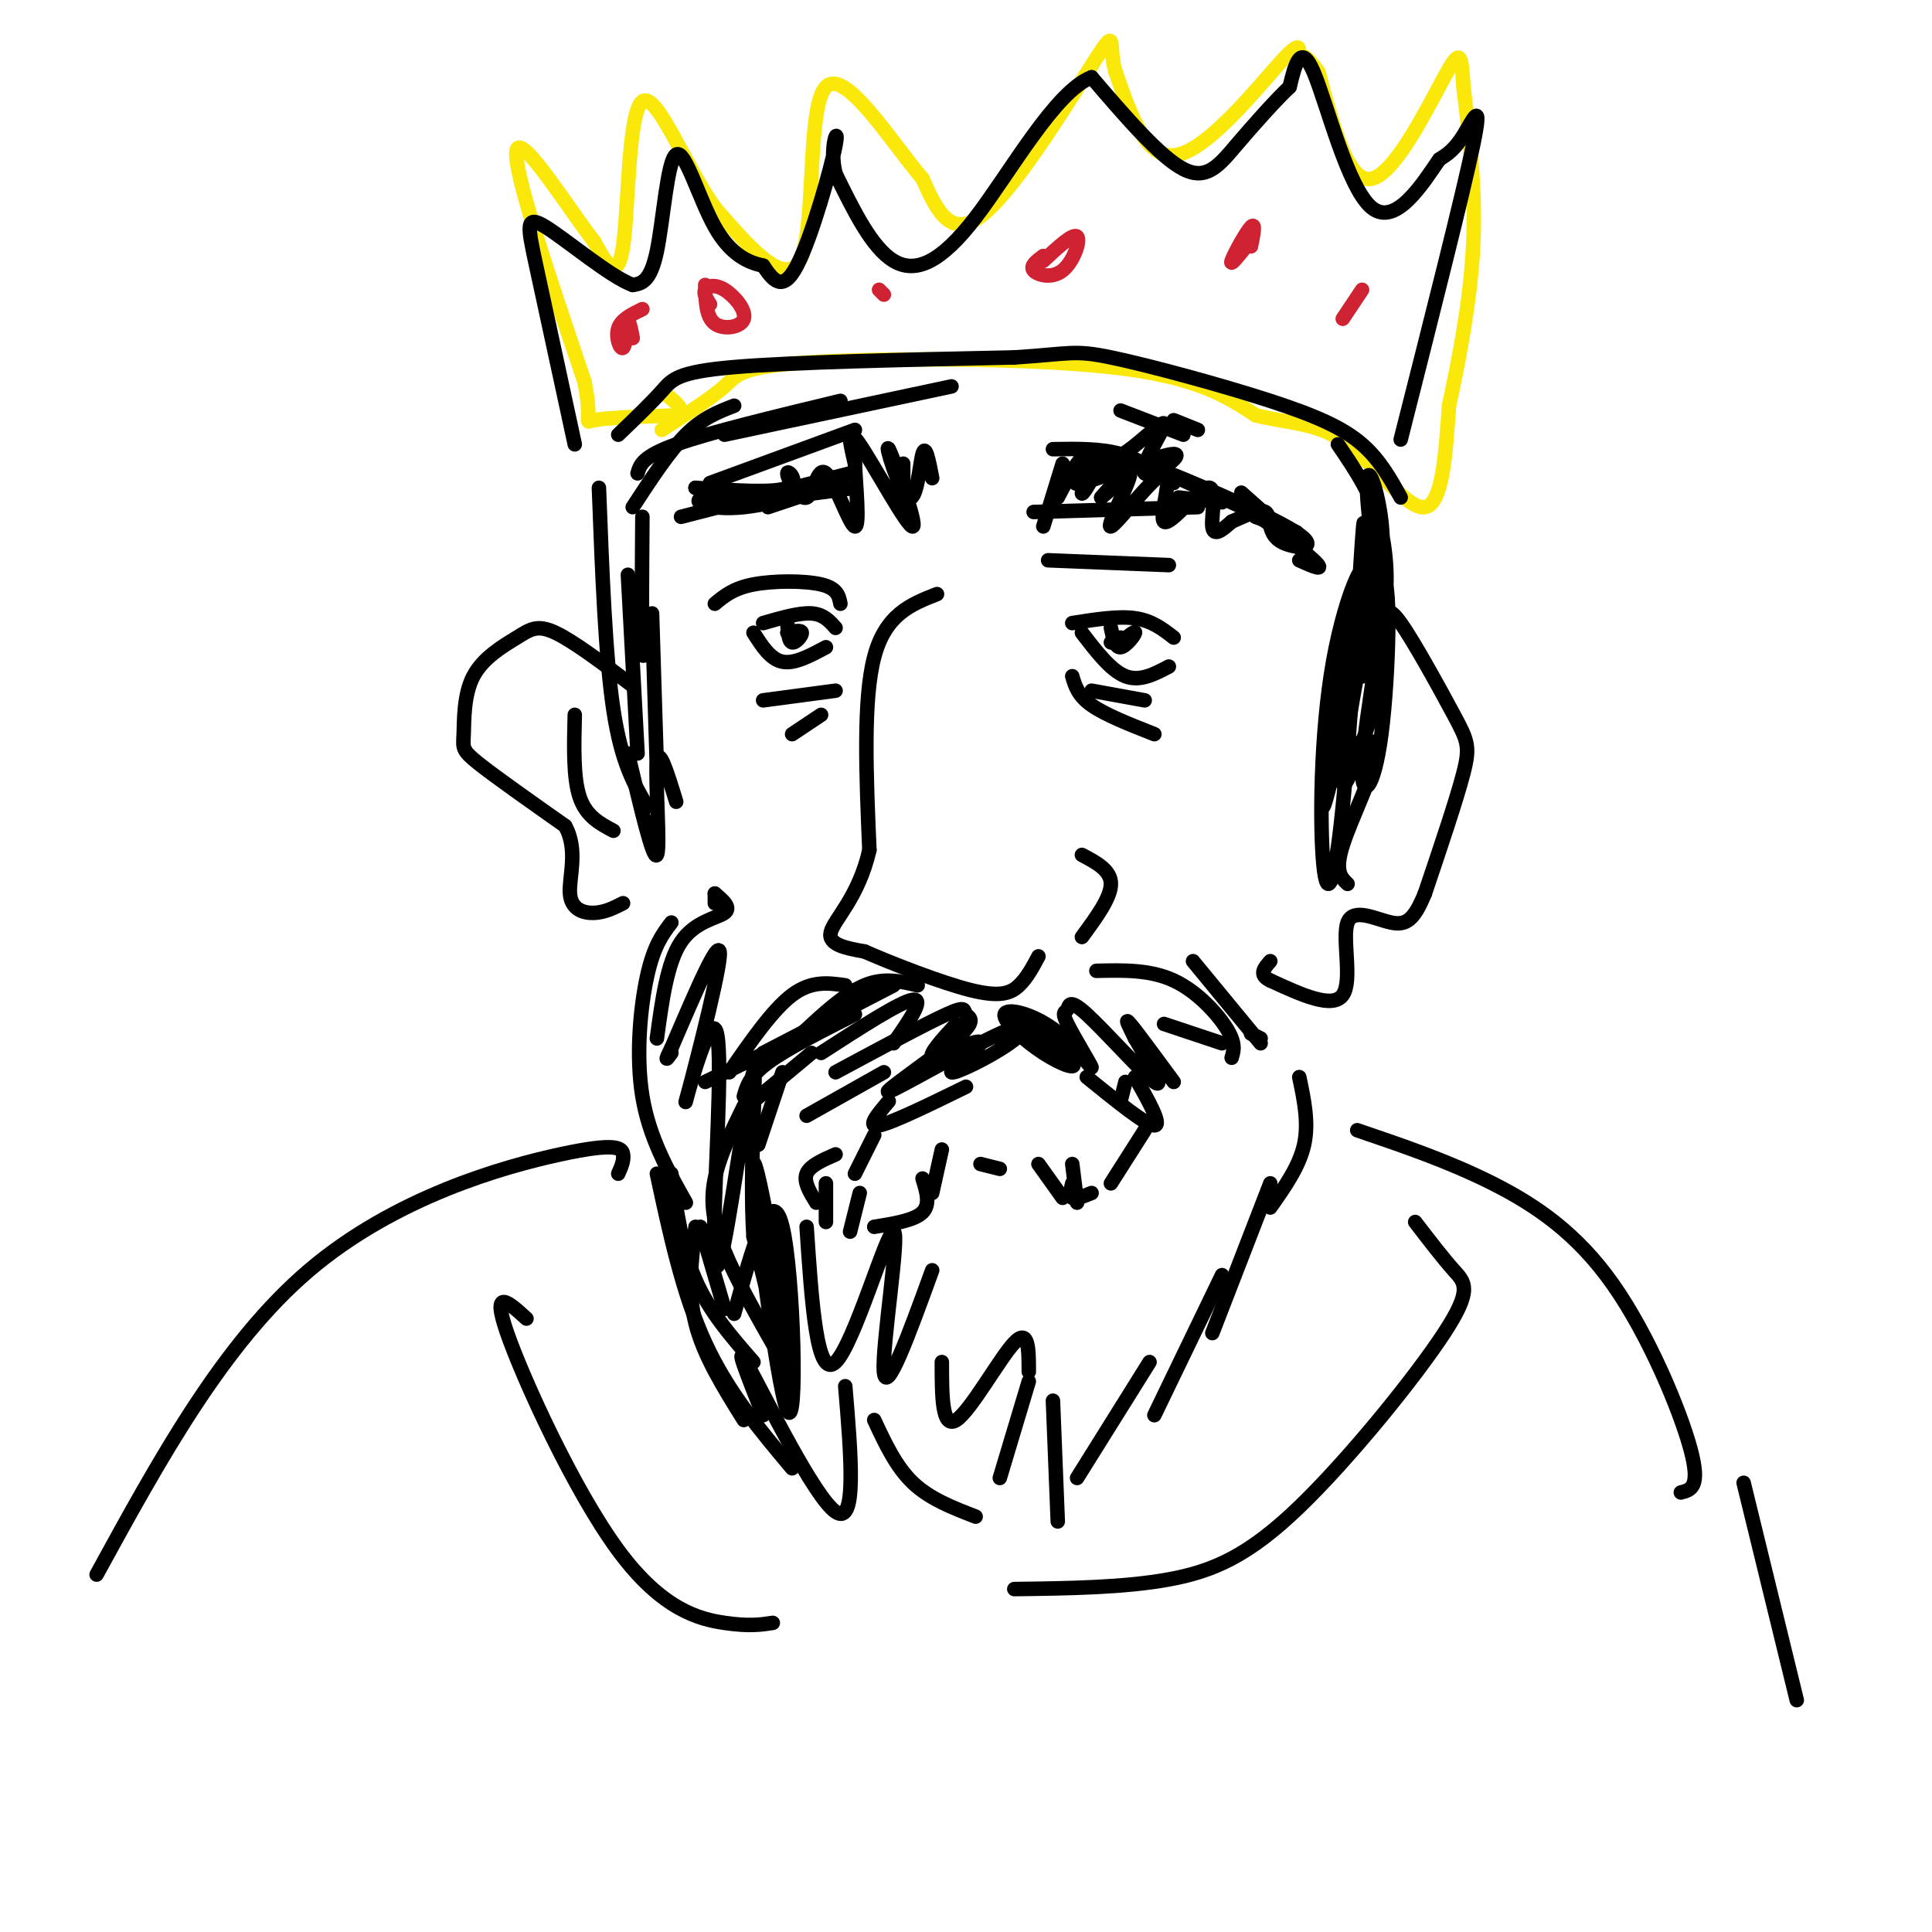 <svg viewBox='0 0 400 400' version='1.1' xmlns='http://www.w3.org/2000/svg' xmlns:xlink='http://www.w3.org/1999/xlink'><g fill='none' stroke='rgb(0,0,0)' stroke-width='3' stroke-linecap='round' stroke-linejoin='round'><path d='M194,123c-5.333,2.083 -10.667,4.167 -13,13c-2.333,8.833 -1.667,24.417 -1,40'/><path d='M180,176c-2.244,9.822 -7.356,14.378 -8,17c-0.644,2.622 3.178,3.311 7,4'/><path d='M179,197c5.512,2.417 15.792,6.458 22,8c6.208,1.542 8.345,0.583 10,-1c1.655,-1.583 2.827,-3.792 4,-6'/><path d='M224,177c3.000,1.583 6.000,3.167 6,6c0.000,2.833 -3.000,6.917 -6,11'/><path d='M148,125c1.911,-1.600 3.822,-3.200 8,-4c4.178,-0.800 10.622,-0.800 14,0c3.378,0.800 3.689,2.400 4,4'/><path d='M158,129c3.750,-1.083 7.500,-2.167 10,-2c2.500,0.167 3.750,1.583 5,3'/><path d='M156,131c1.750,2.750 3.500,5.500 6,6c2.500,0.500 5.750,-1.250 9,-3'/><path d='M163,131c1.467,-0.311 2.933,-0.622 3,0c0.067,0.622 -1.267,2.178 -2,2c-0.733,-0.178 -0.867,-2.089 -1,-4'/><path d='M222,129c4.750,-0.750 9.500,-1.500 13,-1c3.500,0.500 5.750,2.250 8,4'/><path d='M224,131c3.000,3.917 6.000,7.833 9,9c3.000,1.167 6.000,-0.417 9,-2'/><path d='M230,133c0.000,0.000 2.000,-1.000 2,-1'/><path d='M230,130c0.444,2.067 0.889,4.133 2,4c1.111,-0.133 2.889,-2.467 3,-3c0.111,-0.533 -1.444,0.733 -3,2'/><path d='M217,116c0.000,0.000 25.000,1.000 25,1'/><path d='M222,140c0.583,2.000 1.167,4.000 4,6c2.833,2.000 7.917,4.000 13,6'/><path d='M226,143c0.000,0.000 11.000,2.000 11,2'/><path d='M158,145c0.000,0.000 15.000,-2.000 15,-2'/><path d='M164,152c0.000,0.000 6.000,-4.000 6,-4'/><path d='M147,100c0.000,0.000 30.000,-11.000 30,-11'/><path d='M141,107c0.000,0.000 35.000,-9.000 35,-9'/><path d='M147,105c0.000,0.000 30.000,-4.000 30,-4'/><path d='M184,93c0.000,0.000 4.000,12.000 4,12'/><path d='M187,96c0.000,0.000 0.000,9.000 0,9'/><path d='M220,96c0.000,0.000 -4.000,13.000 -4,13'/><path d='M218,93c4.917,-0.083 9.833,-0.167 14,1c4.167,1.167 7.583,3.583 11,6'/><path d='M214,106c0.000,0.000 34.000,-1.000 34,-1'/><path d='M244,103c0.000,0.000 9.000,1.000 9,1'/><path d='M257,102c0.000,0.000 9.000,8.000 9,8'/><path d='M282,136c1.542,-2.439 3.085,-4.877 4,-7c0.915,-2.123 1.204,-3.930 4,0c2.796,3.930 8.099,13.596 11,19c2.901,5.404 3.400,6.544 2,12c-1.400,5.456 -4.700,15.228 -8,25'/><path d='M295,185c-2.246,5.475 -3.860,6.663 -7,6c-3.140,-0.663 -7.807,-3.179 -9,0c-1.193,3.179 1.088,12.051 -1,15c-2.088,2.949 -8.544,-0.026 -15,-3'/><path d='M263,203c-2.500,-1.167 -1.250,-2.583 0,-4'/><path d='M278,155c3.756,-1.511 7.511,-3.022 7,1c-0.511,4.022 -5.289,13.578 -7,19c-1.711,5.422 -0.356,6.711 1,8'/><path d='M175,204c-3.500,-0.500 -7.000,-1.000 -11,2c-4.000,3.000 -8.500,9.500 -13,16'/><path d='M156,228c0.000,0.000 12.000,-10.000 12,-10'/><path d='M162,222c0.000,0.000 -5.000,15.000 -5,15'/><path d='M167,231c0.000,0.000 16.000,-9.000 16,-9'/><path d='M184,228c-2.333,2.750 -4.667,5.500 -2,5c2.667,-0.500 10.333,-4.250 18,-8'/><path d='M227,201c5.556,-0.133 11.111,-0.267 16,2c4.889,2.267 9.111,6.933 11,10c1.889,3.067 1.444,4.533 1,6'/><path d='M253,216c0.000,0.000 -12.000,-4.000 -12,-4'/><path d='M235,223c2.833,5.000 5.667,10.000 4,10c-1.667,0.000 -7.833,-5.000 -14,-10'/><path d='M148,185c0.000,0.000 0.000,2.000 0,2'/><path d='M148,185c1.733,1.467 3.467,2.933 2,4c-1.467,1.067 -6.133,1.733 -9,6c-2.867,4.267 -3.933,12.133 -5,20'/><path d='M139,191c-1.800,2.356 -3.600,4.711 -5,11c-1.400,6.289 -2.400,16.511 -1,25c1.400,8.489 5.200,15.244 9,22'/><path d='M139,243c1.083,7.750 2.167,15.500 5,22c2.833,6.500 7.417,11.750 12,17'/><path d='M150,271c0.000,0.000 -5.000,-17.000 -5,-17'/><path d='M144,254c-0.833,6.667 -1.667,13.333 0,20c1.667,6.667 5.833,13.333 10,20'/><path d='M136,243c2.667,12.417 5.333,24.833 10,35c4.667,10.167 11.333,18.083 18,26'/><path d='M158,293c-3.222,-8.133 -6.444,-16.267 -3,-10c3.444,6.267 13.556,26.933 18,30c4.444,3.067 3.222,-11.467 2,-26'/><path d='M181,294c2.250,4.833 4.500,9.667 8,13c3.500,3.333 8.250,5.167 13,7'/><path d='M207,306c0.000,0.000 6.000,-20.000 6,-20'/><path d='M218,290c0.000,0.000 1.000,25.000 1,25'/><path d='M223,306c0.000,0.000 15.000,-24.000 15,-24'/><path d='M239,293c0.000,0.000 14.000,-29.000 14,-29'/><path d='M251,276c0.000,0.000 12.000,-31.000 12,-31'/><path d='M263,250c3.000,-4.250 6.000,-8.500 7,-13c1.000,-4.500 0.000,-9.250 -1,-14'/><path d='M181,235c0.000,0.000 -4.000,8.000 -4,8'/><path d='M173,239c-2.667,1.167 -5.333,2.333 -6,4c-0.667,1.667 0.667,3.833 2,6'/><path d='M171,245c0.000,0.000 0.000,8.000 0,8'/><path d='M176,255c0.000,0.000 2.000,-8.000 2,-8'/><path d='M181,254c4.167,-0.667 8.333,-1.333 10,-3c1.667,-1.667 0.833,-4.333 0,-7'/><path d='M193,247c0.000,0.000 2.000,-9.000 2,-9'/><path d='M203,241c0.000,0.000 4.000,1.000 4,1'/><path d='M215,241c0.000,0.000 5.000,7.000 5,7'/><path d='M223,249c0.000,0.000 -1.000,-8.000 -1,-8'/><path d='M222,245c-0.333,1.333 -0.667,2.667 0,3c0.667,0.333 2.333,-0.333 4,-1'/><path d='M230,245c0.000,0.000 7.000,-11.000 7,-11'/><path d='M232,228c0.000,0.000 1.000,-4.000 1,-4'/><path d='M247,199c0.000,0.000 14.000,17.000 14,17'/><path d='M259,214c0.000,0.000 2.000,1.000 2,1'/></g>
<g fill='none' stroke='rgb(250,232,11)' stroke-width='3' stroke-linecap='round' stroke-linejoin='round'><path d='M137,89c5.125,-3.268 10.250,-6.536 13,-9c2.750,-2.464 3.125,-4.125 18,-5c14.875,-0.875 44.250,-0.964 62,1c17.750,1.964 23.875,5.982 30,10'/><path d='M260,86c8.048,1.881 13.167,1.583 19,6c5.833,4.417 12.381,13.548 16,13c3.619,-0.548 4.310,-10.774 5,-21'/><path d='M300,84c1.978,-9.133 4.422,-21.467 5,-33c0.578,-11.533 -0.711,-22.267 -2,-33'/><path d='M303,18c-0.452,-7.071 -0.583,-8.250 -4,-2c-3.417,6.250 -10.119,19.929 -15,21c-4.881,1.071 -7.940,-10.464 -11,-22'/><path d='M273,15c-2.659,-4.073 -3.805,-3.257 -4,-4c-0.195,-0.743 0.563,-3.046 -4,2c-4.563,5.046 -14.447,17.442 -21,19c-6.553,1.558 -9.777,-7.721 -13,-17'/><path d='M231,15c-1.702,-5.298 0.542,-10.042 -4,-3c-4.542,7.042 -15.869,25.869 -23,32c-7.131,6.131 -10.065,-0.435 -13,-7'/><path d='M191,37c-6.452,-7.583 -16.083,-23.042 -20,-19c-3.917,4.042 -2.119,27.583 -5,35c-2.881,7.417 -10.440,-1.292 -18,-10'/><path d='M148,43c-6.012,-8.321 -12.042,-24.125 -15,-22c-2.958,2.125 -2.845,22.179 -4,30c-1.155,7.821 -3.577,3.411 -6,-1'/><path d='M123,50c-5.111,-6.511 -14.889,-22.289 -16,-19c-1.111,3.289 6.444,25.644 14,48'/><path d='M121,79c1.867,9.289 -0.467,8.511 2,8c2.467,-0.511 9.733,-0.756 17,-1'/><path d='M140,86c2.333,-1.000 -0.333,-3.000 -3,-5'/></g>
<g fill='none' stroke='rgb(0,0,0)' stroke-width='3' stroke-linecap='round' stroke-linejoin='round'><path d='M128,90c3.422,-3.289 6.844,-6.578 9,-9c2.156,-2.422 3.044,-3.978 15,-5c11.956,-1.022 34.978,-1.511 58,-2'/><path d='M210,74c11.780,-0.746 12.230,-1.612 20,0c7.770,1.612 22.861,5.703 33,9c10.139,3.297 15.325,5.799 19,9c3.675,3.201 5.837,7.100 8,11'/><path d='M290,91c6.444,-25.422 12.889,-50.844 15,-61c2.111,-10.156 -0.111,-5.044 -2,-2c-1.889,3.044 -3.444,4.022 -5,5'/><path d='M298,33c-3.286,4.738 -9.000,14.083 -14,10c-5.000,-4.083 -9.286,-21.595 -12,-28c-2.714,-6.405 -3.857,-1.702 -5,3'/><path d='M267,18c-2.833,2.655 -7.417,7.792 -11,12c-3.583,4.208 -6.167,7.488 -11,5c-4.833,-2.488 -11.917,-10.744 -19,-19'/><path d='M226,16c-7.500,2.869 -16.750,19.542 -24,29c-7.250,9.458 -12.500,11.702 -17,9c-4.500,-2.702 -8.250,-10.351 -12,-18'/><path d='M173,36c-1.464,-5.631 0.875,-10.708 0,-6c-0.875,4.708 -4.964,19.202 -8,25c-3.036,5.798 -5.018,2.899 -7,0'/><path d='M158,55c-2.911,-0.606 -6.687,-2.121 -10,-8c-3.313,-5.879 -6.161,-16.121 -8,-15c-1.839,1.121 -2.668,13.606 -4,20c-1.332,6.394 -3.166,6.697 -5,7'/><path d='M131,59c-4.631,-1.667 -13.708,-9.333 -18,-12c-4.292,-2.667 -3.798,-0.333 -2,8c1.798,8.333 4.899,22.667 8,37'/></g>
<g fill='none' stroke='rgb(207,34,51)' stroke-width='3' stroke-linecap='round' stroke-linejoin='round'><path d='M147,63c-0.710,-1.107 -1.419,-2.214 -1,-3c0.419,-0.786 1.968,-1.252 4,0c2.032,1.252 4.547,4.222 4,6c-0.547,1.778 -4.156,2.365 -6,1c-1.844,-1.365 -1.922,-4.683 -2,-8'/><path d='M131,70c-0.369,-1.929 -0.738,-3.857 -1,-3c-0.262,0.857 -0.417,4.500 -1,5c-0.583,0.500 -1.595,-2.143 -1,-4c0.595,-1.857 2.798,-2.929 5,-4'/><path d='M182,60c0.000,0.000 1.000,1.000 1,1'/><path d='M216,54c3.107,-2.887 6.214,-5.774 7,-5c0.786,0.774 -0.750,5.208 -3,7c-2.250,1.792 -5.214,0.940 -6,0c-0.786,-0.940 0.607,-1.970 2,-3'/><path d='M259,51c0.511,-2.533 1.022,-5.067 0,-4c-1.022,1.067 -3.578,5.733 -4,7c-0.422,1.267 1.289,-0.867 3,-3'/><path d='M282,60c0.000,0.000 -4.000,6.000 -4,6'/></g>
<g fill='none' stroke='rgb(0,0,0)' stroke-width='3' stroke-linecap='round' stroke-linejoin='round'><path d='M131,142c-6.115,-4.610 -12.229,-9.220 -16,-11c-3.771,-1.780 -5.198,-0.731 -8,1c-2.802,1.731 -6.978,4.144 -9,8c-2.022,3.856 -1.891,9.153 -2,12c-0.109,2.847 -0.460,3.242 3,6c3.460,2.758 10.730,7.879 18,13'/><path d='M117,171c2.786,4.917 0.750,10.708 1,14c0.250,3.292 2.786,4.083 5,4c2.214,-0.083 4.107,-1.042 6,-2'/><path d='M119,148c-0.167,6.500 -0.333,13.000 1,17c1.333,4.000 4.167,5.500 7,7'/><path d='M124,101c0.667,17.500 1.333,35.000 3,46c1.667,11.000 4.333,15.500 7,20'/><path d='M130,119c0.000,0.000 2.000,37.000 2,37'/><path d='M136,159c0.000,0.000 -1.000,-32.000 -1,-32'/><path d='M134,131c-0.417,3.500 -0.833,7.000 -1,3c-0.167,-4.000 -0.083,-15.500 0,-27'/><path d='M197,80c0.000,0.000 -47.000,10.000 -47,10'/><path d='M174,83c-13.500,3.250 -27.000,6.500 -34,9c-7.000,2.500 -7.500,4.250 -8,6'/><path d='M152,84c-3.250,1.250 -6.500,2.500 -10,6c-3.500,3.500 -7.250,9.250 -11,15'/><path d='M232,85c0.000,0.000 13.000,5.000 13,5'/><path d='M243,87c0.000,0.000 5.000,2.000 5,2'/><path d='M219,103c1.414,-2.702 2.829,-5.404 4,-7c1.171,-1.596 2.100,-2.086 3,-2c0.900,0.086 1.772,0.750 1,3c-0.772,2.250 -3.186,6.088 -3,5c0.186,-1.088 2.973,-7.101 3,-8c0.027,-0.899 -2.707,3.314 -2,4c0.707,0.686 4.853,-2.157 9,-5'/><path d='M234,93c3.404,-2.608 7.416,-6.629 7,-5c-0.416,1.629 -5.258,8.908 -4,10c1.258,1.092 8.616,-4.003 6,-4c-2.616,0.003 -15.206,5.104 -19,6c-3.794,0.896 1.209,-2.413 5,-4c3.791,-1.587 6.369,-1.454 6,0c-0.369,1.454 -3.684,4.227 -7,7'/><path d='M228,103c0.708,-0.950 5.979,-6.826 6,-5c0.021,1.826 -5.206,11.354 -4,11c1.206,-0.354 8.845,-10.589 11,-11c2.155,-0.411 -1.175,9.003 0,10c1.175,0.997 6.855,-6.424 9,-7c2.145,-0.576 0.756,5.693 1,8c0.244,2.307 2.122,0.654 4,-1'/><path d='M255,108c2.213,-0.939 5.745,-2.787 7,-2c1.255,0.787 0.231,4.208 3,6c2.769,1.792 9.330,1.955 3,-2c-6.330,-3.955 -25.550,-12.026 -26,-12c-0.450,0.026 17.872,8.150 24,11c6.128,2.850 0.064,0.425 -6,-2'/><path d='M260,107c-2.250,-1.417 -4.875,-3.958 -2,-2c2.875,1.958 11.250,8.417 14,11c2.750,2.583 -0.125,1.292 -3,0'/><path d='M193,99c-0.691,-3.604 -1.381,-7.208 -2,-5c-0.619,2.208 -1.166,10.227 -3,9c-1.834,-1.227 -4.956,-11.700 -4,-10c0.956,1.700 5.988,15.573 5,16c-0.988,0.427 -7.997,-12.592 -11,-17c-3.003,-4.408 -2.002,-0.204 -1,4'/><path d='M177,96c0.166,4.337 1.082,13.181 0,13c-1.082,-0.181 -4.160,-9.385 -6,-11c-1.840,-1.615 -2.442,4.361 -4,5c-1.558,0.639 -4.073,-4.059 -4,-5c0.073,-0.941 2.735,1.874 0,3c-2.735,1.126 -10.868,0.563 -19,0'/><path d='M144,101c1.566,0.511 14.980,1.789 16,2c1.020,0.211 -10.356,-0.644 -14,0c-3.644,0.644 0.442,2.789 8,2c7.558,-0.789 18.588,-4.511 20,-5c1.412,-0.489 -6.794,2.256 -15,5'/><path d='M146,224c0.000,0.000 27.000,-13.000 27,-13'/><path d='M154,227c0.583,-2.083 1.167,-4.167 5,-7c3.833,-2.833 10.917,-6.417 18,-10'/><path d='M158,218c0.000,0.000 27.000,-14.000 27,-14'/><path d='M166,214c4.500,-4.167 9.000,-8.333 13,-10c4.000,-1.667 7.500,-0.833 11,0'/><path d='M170,218c8.250,-5.333 16.500,-10.667 19,-11c2.500,-0.333 -0.750,4.333 -4,9'/><path d='M173,222c9.368,-5.036 18.736,-10.071 23,-12c4.264,-1.929 3.425,-0.751 4,0c0.575,0.751 2.564,1.074 -2,5c-4.564,3.926 -15.680,11.455 -14,11c1.680,-0.455 16.154,-8.893 23,-12c6.846,-3.107 6.062,-0.884 2,2c-4.062,2.884 -11.401,6.430 -12,6c-0.599,-0.430 5.543,-4.837 6,-6c0.457,-1.163 -4.772,0.919 -10,3'/><path d='M193,219c-0.833,-0.667 2.083,-3.833 5,-7'/><path d='M209,210c5.870,4.208 11.740,8.416 13,10c1.260,1.584 -2.091,0.543 -6,-2c-3.909,-2.543 -8.374,-6.587 -8,-8c0.374,-1.413 5.589,-0.194 10,3c4.411,3.194 8.018,8.364 8,8c-0.018,-0.364 -3.659,-6.263 -5,-9c-1.341,-2.737 -0.380,-2.311 0,-3c0.380,-0.689 0.179,-2.493 4,1c3.821,3.493 11.663,12.284 14,14c2.337,1.716 -0.832,-3.642 -4,-9'/><path d='M235,215c-1.244,-2.600 -2.356,-4.600 -1,-3c1.356,1.600 5.178,6.800 9,12'/><path d='M152,272c3.825,-13.844 7.649,-27.687 10,-18c2.351,9.687 3.228,42.906 1,38c-2.228,-4.906 -7.561,-47.936 -7,-51c0.561,-3.064 7.018,33.839 8,43c0.982,9.161 -3.509,-9.419 -8,-28'/><path d='M156,256c-0.916,-14.102 0.795,-35.357 0,-34c-0.795,1.357 -4.095,25.327 -6,35c-1.905,9.673 -2.414,5.051 -2,-8c0.414,-13.051 1.750,-34.529 0,-36c-1.750,-1.471 -6.587,17.066 -6,15c0.587,-2.066 6.596,-24.733 7,-30c0.404,-5.267 -4.798,6.867 -10,19'/><path d='M139,217c-1.667,3.333 -0.833,2.167 0,1'/><path d='M154,229c-2.511,5.133 -5.022,10.267 -6,15c-0.978,4.733 -0.422,9.067 2,15c2.422,5.933 6.711,13.467 11,21'/><path d='M167,254c1.060,15.875 2.119,31.750 6,28c3.881,-3.750 10.583,-27.125 12,-27c1.417,0.125 -2.452,23.750 -2,29c0.452,5.250 5.226,-7.875 10,-21'/><path d='M195,282c0.000,6.978 0.000,13.956 3,12c3.000,-1.956 9.000,-12.844 12,-16c3.000,-3.156 3.000,1.422 3,6'/><path d='M284,115c-1.115,13.511 -2.230,27.022 -2,25c0.230,-2.022 1.804,-19.578 3,-25c1.196,-5.422 2.013,1.290 1,12c-1.013,10.710 -3.857,25.420 -4,32c-0.143,6.580 2.415,5.032 4,-7c1.585,-12.032 2.196,-34.547 0,-32c-2.196,2.547 -7.199,30.156 -8,39c-0.801,8.844 2.599,-1.078 6,-11'/><path d='M284,148c0.950,-6.238 0.325,-16.332 0,-24c-0.325,-7.668 -0.349,-12.910 -3,0c-2.651,12.910 -7.929,43.973 -7,43c0.929,-0.973 8.064,-33.981 9,-45c0.936,-11.019 -4.326,-0.049 -7,15c-2.674,15.049 -2.758,34.178 -2,42c0.758,7.822 2.358,4.337 4,-12c1.642,-16.337 3.326,-45.525 4,-55c0.674,-9.475 0.337,0.762 0,11'/><path d='M282,123c-0.150,2.517 -0.524,3.310 0,4c0.524,0.690 1.947,1.277 3,-2c1.053,-3.277 1.735,-10.417 1,-17c-0.735,-6.583 -2.888,-12.610 -3,-8c-0.112,4.610 1.816,19.857 3,23c1.184,3.143 1.624,-5.816 0,-13c-1.624,-7.184 -5.312,-12.592 -9,-18'/><path d='M130,156c2.622,11.156 5.244,22.311 6,21c0.756,-1.311 -0.356,-15.089 0,-19c0.356,-3.911 2.178,2.044 4,8'/><path d='M128,243c0.607,-1.351 1.214,-2.702 1,-4c-0.214,-1.298 -1.250,-2.542 -13,0c-11.750,2.542 -34.214,8.869 -52,24c-17.786,15.131 -30.893,39.065 -44,63'/><path d='M281,234c9.494,3.232 18.988,6.464 28,11c9.012,4.536 17.542,10.375 25,21c7.458,10.625 13.845,26.036 16,34c2.155,7.964 0.077,8.482 -2,9'/><path d='M293,253c2.863,3.729 5.726,7.458 8,10c2.274,2.542 3.960,3.898 -2,13c-5.960,9.102 -19.566,25.951 -30,36c-10.434,10.049 -17.695,13.300 -27,15c-9.305,1.700 -20.652,1.850 -32,2'/><path d='M109,273c-3.696,-3.375 -7.393,-6.750 -4,3c3.393,9.750 13.875,32.625 23,45c9.125,12.375 16.893,14.250 22,15c5.107,0.750 7.554,0.375 10,0'/><path d='M361,307c0.000,0.000 11.000,45.000 11,45'/></g>
</svg>